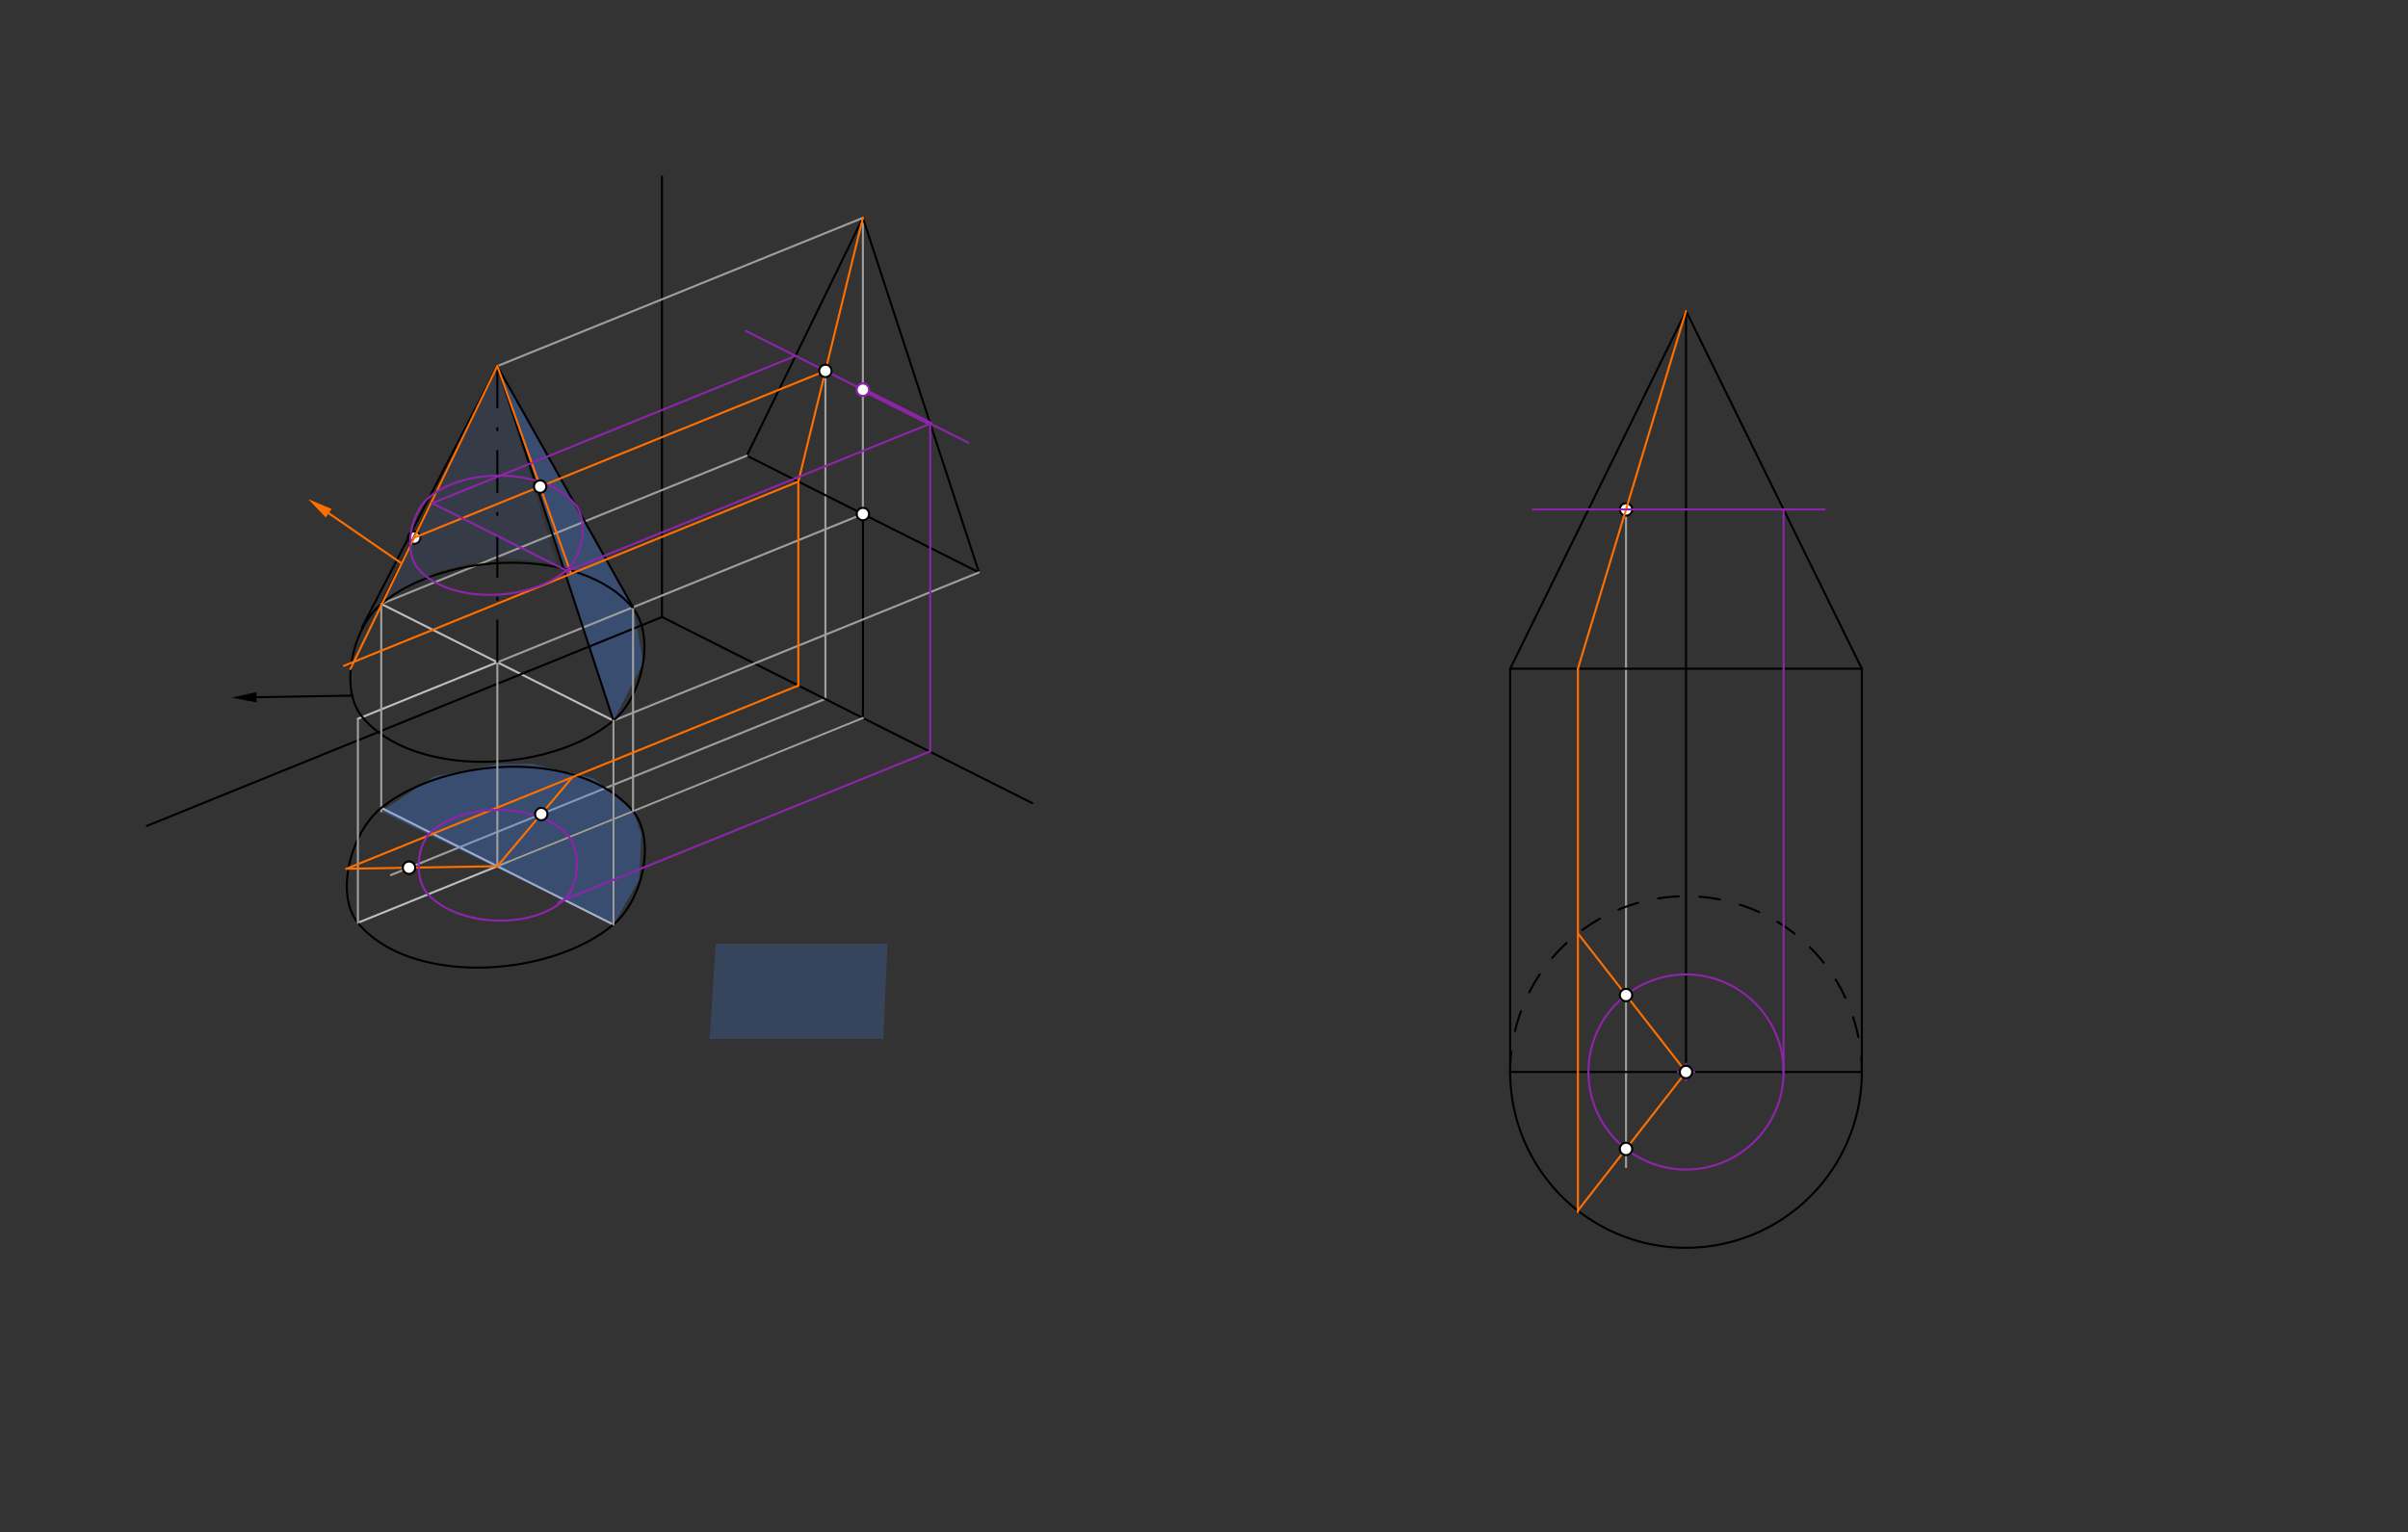 <svg xmlns="http://www.w3.org/2000/svg" class="svg--816" height="100%" preserveAspectRatio="xMidYMid meet" viewBox="0 0 1164 741" width="100%"><rect x="0" y="0" width="1164" height="741" fill="#333333" stroke="none"/><defs><marker id="marker-arrow" markerHeight="16" markerUnits="userSpaceOnUse" markerWidth="24" orient="auto-start-reverse" refX="24" refY="4" viewBox="0 0 24 8"><path d="M 0 0 L 24 4 L 0 8 z" stroke="inherit"></path></marker></defs><g class="aux-layer--949"><g class="element--733"><line stroke="#BDBDBD" stroke-dasharray="none" stroke-linecap="round" stroke-width="1" x1="184.3" x2="296.527" y1="292.017" y2="348.444"></line></g><g class="element--733"><line stroke="#BDBDBD" stroke-dasharray="none" stroke-linecap="round" stroke-width="1" x1="240.414" x2="173" y1="320.231" y2="347.575"></line></g><g class="element--733"><line stroke="#BDBDBD" stroke-dasharray="none" stroke-linecap="round" stroke-width="1" x1="173" x2="240.414" y1="446.19" y2="418.845"></line></g><g class="element--733"><line stroke="#BDBDBD" stroke-dasharray="none" stroke-linecap="round" stroke-width="1" x1="240.414" x2="184.3" y1="418.845" y2="390.632"></line></g><g class="element--733"><line stroke="#BDBDBD" stroke-dasharray="none" stroke-linecap="round" stroke-width="1" x1="240.414" x2="296.527" y1="418.845" y2="447.058"></line></g><g class="element--733"><line stroke="#9E9E9E" stroke-dasharray="none" stroke-linecap="round" stroke-width="1" x1="399" x2="399" y1="179.344" y2="337.919"></line></g><g class="element--733"><line stroke="#9E9E9E" stroke-dasharray="none" stroke-linecap="round" stroke-width="1" x1="399" x2="188.915" y1="337.919" y2="423.134"></line></g><g class="element--733"><line stroke="#9E9E9E" stroke-dasharray="none" stroke-linecap="round" stroke-width="1" x1="786" x2="786" y1="246.344" y2="564.344"></line></g><g class="element--733"><circle cx="786" cy="246.344" r="3" stroke="#000000" stroke-width="1" fill="#ffffff"></circle>}</g><g class="element--733"><circle cx="200.242" cy="259.964" r="3" stroke="#000000" stroke-width="1" fill="#ffffff"></circle>}</g></g><g class="main-layer--75a"><g class="element--733"><g fill="#448aff" opacity="0.3"><path d="M 184.3 392.344 L 296.527 447.058 L 309 425.344 L 310 403.344 L 306 392.242 L 287 376.344 L 257 369.344 L 240.414 369.538 L 210 375.344 L 184.3 392.344 Z" stroke="none"></path></g></g><g class="element--733"><g fill="#448aff" opacity="0.3"><path d="M 296.527 348.444 L 240.414 177.017 L 306 293.627 L 311 320.344 L 296.527 348.444 Z" stroke="none"></path></g></g><g class="element--733"><g fill="#448aff" opacity="0.1"><path d="M 184.3 292.017 L 211 276.344 L 240.414 269.256 L 269 272.344 L 240.414 177.017 L 184.3 292.017 Z" stroke="none"></path></g></g><g class="element--733"><g fill="#448aff" opacity="0.2"><path d="M 346 456.344 L 343 502.344 L 427 502.344 L 429 456.344 L 346 456.344 Z" stroke="none"></path></g></g><g class="element--733"><line stroke="#000000" stroke-dasharray="none" stroke-linecap="round" stroke-width="1" x1="71" x2="320" y1="399.344" y2="298.344"></line></g><g class="element--733"><line stroke="#000000" stroke-dasharray="none" stroke-linecap="round" stroke-width="1" x1="320" x2="499" y1="298.344" y2="388.344"></line></g><g class="element--733"><line stroke="#000000" stroke-dasharray="none" stroke-linecap="round" stroke-width="1" x1="320" x2="320" y1="298.344" y2="85.344"></line></g><g class="element--733"><line stroke="#000000" stroke-dasharray="none" stroke-linecap="round" stroke-width="1" x1="361" x2="473.227" y1="220.344" y2="276.771"></line></g><g class="element--733"><line stroke="#9E9E9E" stroke-dasharray="none" stroke-linecap="round" stroke-width="1" x1="417.113" x2="417.113" y1="343.344" y2="105.344"></line></g><g class="element--733"><line stroke="#000000" stroke-dasharray="none" stroke-linecap="round" stroke-width="1" x1="417.113" x2="417.113" y1="248.557" y2="343.344"></line></g><g class="element--733"><line stroke="#000000" stroke-dasharray="none" stroke-linecap="round" stroke-width="1" x1="417.113" x2="417.113" y1="347.172" y2="248.557"></line></g><g class="element--733"><line stroke="#000000" stroke-dasharray="none" stroke-linecap="round" stroke-width="1" x1="417.113" x2="246.544" y1="347.172" y2="416.358"></line></g><g class="element--733"><line stroke="#000000" stroke-dasharray="none" stroke-linecap="round" stroke-width="1" x1="361" x2="417.113" y1="220.344" y2="105.344"></line></g><g class="element--733"><line stroke="#000000" stroke-dasharray="none" stroke-linecap="round" stroke-width="1" x1="417.113" x2="473.227" y1="105.344" y2="276.771"></line></g><g class="element--733"><line stroke="#9E9E9E" stroke-dasharray="none" stroke-linecap="round" stroke-width="1" x1="417.113" x2="240.414" y1="105.344" y2="177.017"></line></g><g class="element--733"><line stroke="#9E9E9E" stroke-dasharray="none" stroke-linecap="round" stroke-width="1" x1="417.113" x2="240.168" y1="347.172" y2="418.945"></line></g><g class="element--733"><line stroke="#9E9E9E" stroke-dasharray="none" stroke-linecap="round" stroke-width="1" x1="296.527" x2="473.227" y1="348.444" y2="276.771"></line></g><g class="element--733"><line stroke="#9E9E9E" stroke-dasharray="none" stroke-linecap="round" stroke-width="1" x1="240.414" x2="417.113" y1="320.231" y2="248.557"></line></g><g class="element--733"><line stroke="#9E9E9E" stroke-dasharray="none" stroke-linecap="round" stroke-width="1" x1="361" x2="184.3" y1="220.344" y2="292.017"></line></g><g class="element--733"><line stroke="#000000" stroke-dasharray="none" stroke-linecap="round" stroke-width="1" x1="240.414" x2="184.3" y1="177.017" y2="292.017"></line></g><g class="element--733"><line stroke="#000000" stroke-dasharray="none" stroke-linecap="round" stroke-width="1" x1="240.414" x2="296.527" y1="177.017" y2="348.444"></line></g><g class="element--733"><path d="M 305.681 293.757 C 280.969 264.137, 215.269 266.18, 184.3 292.017 C 170.155 303.819, 163.859 333.175, 175.146 346.704 C 199.858 376.324, 265.559 374.281, 296.527 348.444 C 310.672 336.643, 316.969 307.286, 305.681 293.757" fill="none" stroke="#000000" stroke-linecap="round" stroke-width="1"></path></g><g class="element--733"><line stroke="#9E9E9E" stroke-dasharray="none" stroke-linecap="round" stroke-width="1" x1="184.3" x2="184.3" y1="292.017" y2="392.344"></line></g><g class="element--733"><path d="M 306 392.242 C 281.309 362.522, 215.944 365.123, 184.3 390.632 C 169.56 402.514, 161.722 432.287, 173 446.19 C 197.573 476.481, 264.983 473.43, 296.527 447.058 C 310.732 435.183, 317.285 405.826, 306 392.242" fill="none" stroke="#000000" stroke-linecap="round" stroke-width="1"></path></g><g class="element--733"><line stroke="#9E9E9E" stroke-dasharray="none" stroke-linecap="round" stroke-width="1" x1="173" x2="173" y1="347.575" y2="446.19"></line></g><g class="element--733"><line stroke="#000000" stroke-dasharray="none" stroke-linecap="round" stroke-width="1" x1="296.527" x2="296.527" y1="348.444" y2="447.058"></line></g><g class="element--733"><line stroke="#9E9E9E" stroke-dasharray="none" stroke-linecap="round" stroke-width="1" x1="306" x2="306" y1="293.627" y2="392.242"></line></g><g class="element--733"><line stroke="#9E9E9E" stroke-dasharray="none" stroke-linecap="round" stroke-width="1" x1="296.527" x2="296.527" y1="348.444" y2="447.058"></line></g><g class="element--733"><line stroke="#000000" stroke-dasharray="none" stroke-linecap="round" stroke-width="1" x1="240.414" x2="306" y1="177.017" y2="293.627"></line></g><g class="element--733"><line stroke="#9E9E9E" stroke-dasharray="none" stroke-linecap="round" stroke-width="1" x1="240.414" x2="240.414" y1="320.231" y2="418.845"></line></g><g class="element--733"><line stroke="#000000" stroke-dasharray="20, 10, 1, 10" stroke-linecap="round" stroke-width="1" x1="240.414" x2="240.414" y1="177.017" y2="320.231"></line></g><g class="element--733"><line stroke="#000000" stroke-dasharray="none" stroke-linecap="round" stroke-width="1" x1="240.414" x2="175" y1="177.017" y2="303.344"></line></g><g class="element--733"><line stroke="#000000" stroke-dasharray="none" stroke-linecap="round" stroke-width="1" x1="730" x2="900" y1="323.344" y2="323.344"></line></g><g class="element--733"><line stroke="#000000" stroke-dasharray="none" stroke-linecap="round" stroke-width="1" x1="730" x2="900" y1="518.344" y2="518.344"></line></g><g class="element--733"><line stroke="#000000" stroke-dasharray="none" stroke-linecap="round" stroke-width="1" x1="730" x2="730" y1="323.344" y2="518.344"></line></g><g class="element--733"><line stroke="#000000" stroke-dasharray="none" stroke-linecap="round" stroke-width="1" x1="900" x2="900" y1="323.344" y2="518.344"></line></g><g class="element--733"><line stroke="#000000" stroke-dasharray="none" stroke-linecap="round" stroke-width="1" x1="730" x2="815" y1="323.344" y2="150.344"></line></g><g class="element--733"><line stroke="#000000" stroke-dasharray="none" stroke-linecap="round" stroke-width="1" x1="815" x2="900" y1="150.344" y2="323.344"></line></g><g class="element--733"><line stroke="#000000" stroke-dasharray="none" stroke-linecap="round" stroke-width="1" x1="815" x2="815" y1="150.344" y2="518.344"></line></g><g class="element--733"><path d="M 730 518.344 A 85 85 0 0 0 900 518.344" fill="none" stroke="#000000" stroke-dasharray="none" stroke-linecap="round" stroke-width="1"></path></g><g class="element--733"><path d="M 730 518.344 A 85 85 0 0 1 900 518.344" fill="none" stroke="#000000" stroke-dasharray="10" stroke-linecap="round" stroke-width="1"></path></g><g class="element--733"><line stroke="#FF6F00" stroke-dasharray="none" stroke-linecap="round" stroke-width="1" x1="417.113" x2="385.891" y1="105.344" y2="232.897"></line></g><g class="element--733"><line stroke="#FF6F00" stroke-dasharray="none" stroke-linecap="round" stroke-width="1" x1="385.9" x2="166.225" y1="232.863" y2="321.968"></line></g><g class="element--733"><line stroke="#FF6F00" stroke-dasharray="none" stroke-linecap="round" stroke-width="1" x1="399" x2="200.169" y1="179.344" y2="259.994"></line></g><g class="element--733"><line stroke="#FF6F00" stroke-dasharray="none" stroke-linecap="round" stroke-width="1" x1="240.414" x2="169.37" y1="177.017" y2="323.494"></line></g><g class="element--733"><line stroke="#FF6F00" stroke-dasharray="none" stroke-linecap="round" stroke-width="1" x1="276.062" x2="240.414" y1="277.416" y2="177.017"></line></g><g class="element--733"><line stroke="#FF6F00" stroke-dasharray="none" stroke-linecap="round" stroke-width="1" x1="194.133" x2="158.882" y1="272.438" y2="248.152"></line><path d="M149,241.344 l12,2.5 l0,-5 z" fill="#FF6F00" stroke="#FF6F00" stroke-width="0" transform="rotate(34.565, 149, 241.344)"></path></g><g class="element--733"><line stroke="#000000" stroke-dasharray="none" stroke-linecap="round" stroke-width="1" x1="170" x2="123.998" y1="336.344" y2="337.137"></line><path d="M112,337.344 l12,2.5 l0,-5 z" fill="#000000" stroke="#000000" stroke-width="0" transform="rotate(359.012, 112, 337.344)"></path></g><g class="element--733"><line stroke="#FF6F00" stroke-dasharray="none" stroke-linecap="round" stroke-width="1" x1="385.9" x2="385.9" y1="232.863" y2="331.652"></line></g><g class="element--733"><line stroke="#FF6F00" stroke-dasharray="none" stroke-linecap="round" stroke-width="1" x1="385.9" x2="167.484" y1="331.478" y2="420.072"></line></g><g class="element--733"><line stroke="#FF6F00" stroke-dasharray="none" stroke-linecap="round" stroke-width="1" x1="167.484" x2="240.414" y1="420.072" y2="418.845"></line></g><g class="element--733"><line stroke="#FF6F00" stroke-dasharray="none" stroke-linecap="round" stroke-width="1" x1="276.692" x2="240.414" y1="375.775" y2="418.845"></line></g><g class="element--733"><line stroke="#FF6F00" stroke-dasharray="none" stroke-linecap="round" stroke-width="1" x1="815" x2="762.697" y1="150.344" y2="323.484"></line></g><g class="element--733"><line stroke="#FF6F00" stroke-dasharray="none" stroke-linecap="round" stroke-width="1" x1="762.74" x2="762.74" y1="323.344" y2="586.102"></line></g><g class="element--733"><line stroke="#FF6F00" stroke-dasharray="none" stroke-linecap="round" stroke-width="1" x1="762.74" x2="815" y1="451.308" y2="518.344"></line></g><g class="element--733"><line stroke="#FF6F00" stroke-dasharray="none" stroke-linecap="round" stroke-width="1" x1="762.74" x2="815" y1="585.38" y2="518.344"></line></g><g class="element--733"><line stroke="#8E24AA" stroke-dasharray="none" stroke-linecap="round" stroke-width="1" x1="360.659" x2="468.097" y1="160.066" y2="214.085"></line></g><g class="element--733"><line stroke="#8E24AA" stroke-dasharray="none" stroke-linecap="round" stroke-width="1" x1="384.551" x2="208.971" y1="172.079" y2="243.298"></line></g><g class="element--733"><line stroke="#8E24AA" stroke-dasharray="none" stroke-linecap="round" stroke-width="1" x1="449.676" x2="272.848" y1="204.823" y2="276.549"></line></g><g class="element--733"><line stroke="#8E24AA" stroke-dasharray="none" stroke-linecap="round" stroke-width="1" x1="208.971" x2="274.918" y1="243.298" y2="276.455"></line></g><g class="element--733"><path d="M 207.707 240.18 C 225.844 225.618, 263.588 226.453, 278.008 243.858 C 284.616 251.834, 281.762 268.872, 273.672 275.829 C 255.683 291.297, 216.538 292.229, 201.938 274.713 C 194.813 266.165, 198.686 247.423, 207.707 240.18" fill="none" stroke="#8E24AA" stroke-linecap="round" stroke-width="1"></path></g><g class="element--733"><line stroke="#8E24AA" stroke-dasharray="none" stroke-linecap="round" stroke-width="1" x1="449.676" x2="449.676" y1="204.823" y2="363.302"></line></g><g class="element--733"><line stroke="#8E24AA" stroke-dasharray="none" stroke-linecap="round" stroke-width="1" x1="449.676" x2="269.812" y1="363.302" y2="436.259"></line></g><g class="element--733"><line stroke="#8E24AA" stroke-dasharray="none" stroke-linecap="round" stroke-width="2" x1="417.113" x2="449.676" y1="188.451" y2="204.823"></line></g><g class="element--733"><path d="M 208.118 402.607 C 223.71 387.797, 259.32 387.882, 274 403.344 C 281.078 410.798, 280.3 428.084, 272.71 435.083 C 256.977 449.592, 221.427 448.162, 206.916 432.433 C 200.338 425.302, 201.053 409.316, 208.118 402.607" fill="none" stroke="#8E24AA" stroke-linecap="round" stroke-width="1"></path></g><g class="element--733"><line stroke="#8E24AA" stroke-dasharray="none" stroke-linecap="round" stroke-width="1" x1="741" x2="882" y1="246.344" y2="246.344"></line></g><g class="element--733"><line stroke="#8E24AA" stroke-dasharray="none" stroke-linecap="round" stroke-width="1" x1="862.168" x2="862.168" y1="246.344" y2="518.344"></line></g><g class="element--733"><g class="center--a87"><line x1="811" y1="518.344" x2="819" y2="518.344" stroke="#8E24AA" stroke-width="1" stroke-linecap="round"></line><line x1="815" y1="514.344" x2="815" y2="522.344" stroke="#8E24AA" stroke-width="1" stroke-linecap="round"></line><circle class="hit--87b" cx="815" cy="518.344" r="4" stroke="none" fill="transparent"></circle></g><circle cx="815" cy="518.344" fill="none" r="47.168" stroke="#8E24AA" stroke-dasharray="none" stroke-width="1"></circle></g><g class="element--733"><circle cx="417.113" cy="248.557" r="3" stroke="#000000" stroke-width="1" fill="#ffffff"></circle>}</g><g class="element--733"><circle cx="815" cy="518.344" r="3" stroke="#000000" stroke-width="1" fill="#ffffff"></circle>}</g><g class="element--733"><circle cx="399" cy="179.344" r="3" stroke="#000000" stroke-width="1" fill="#ffffff"></circle>}</g><g class="element--733"><circle cx="261.101" cy="235.279" r="3" stroke="#000000" stroke-width="1" fill="#ffffff"></circle>}</g><g class="element--733"><circle cx="197.718" cy="419.563" r="3" stroke="#000000" stroke-width="1" fill="#ffffff"></circle>}</g><g class="element--733"><circle cx="261.652" cy="393.63" r="3" stroke="#000000" stroke-width="1" fill="#ffffff"></circle>}</g><g class="element--733"><circle cx="786" cy="555.543" r="3" stroke="#000000" stroke-width="1" fill="#ffffff"></circle>}</g><g class="element--733"><circle cx="786" cy="481.144" r="3" stroke="#000000" stroke-width="1" fill="#ffffff"></circle>}</g><g class="element--733"><circle cx="417.113" cy="188.451" r="3" stroke="#8E24AA" stroke-width="1" fill="#ffffff"></circle>}</g></g><g class="snaps-layer--ac6"></g><g class="temp-layer--52d"></g></svg>